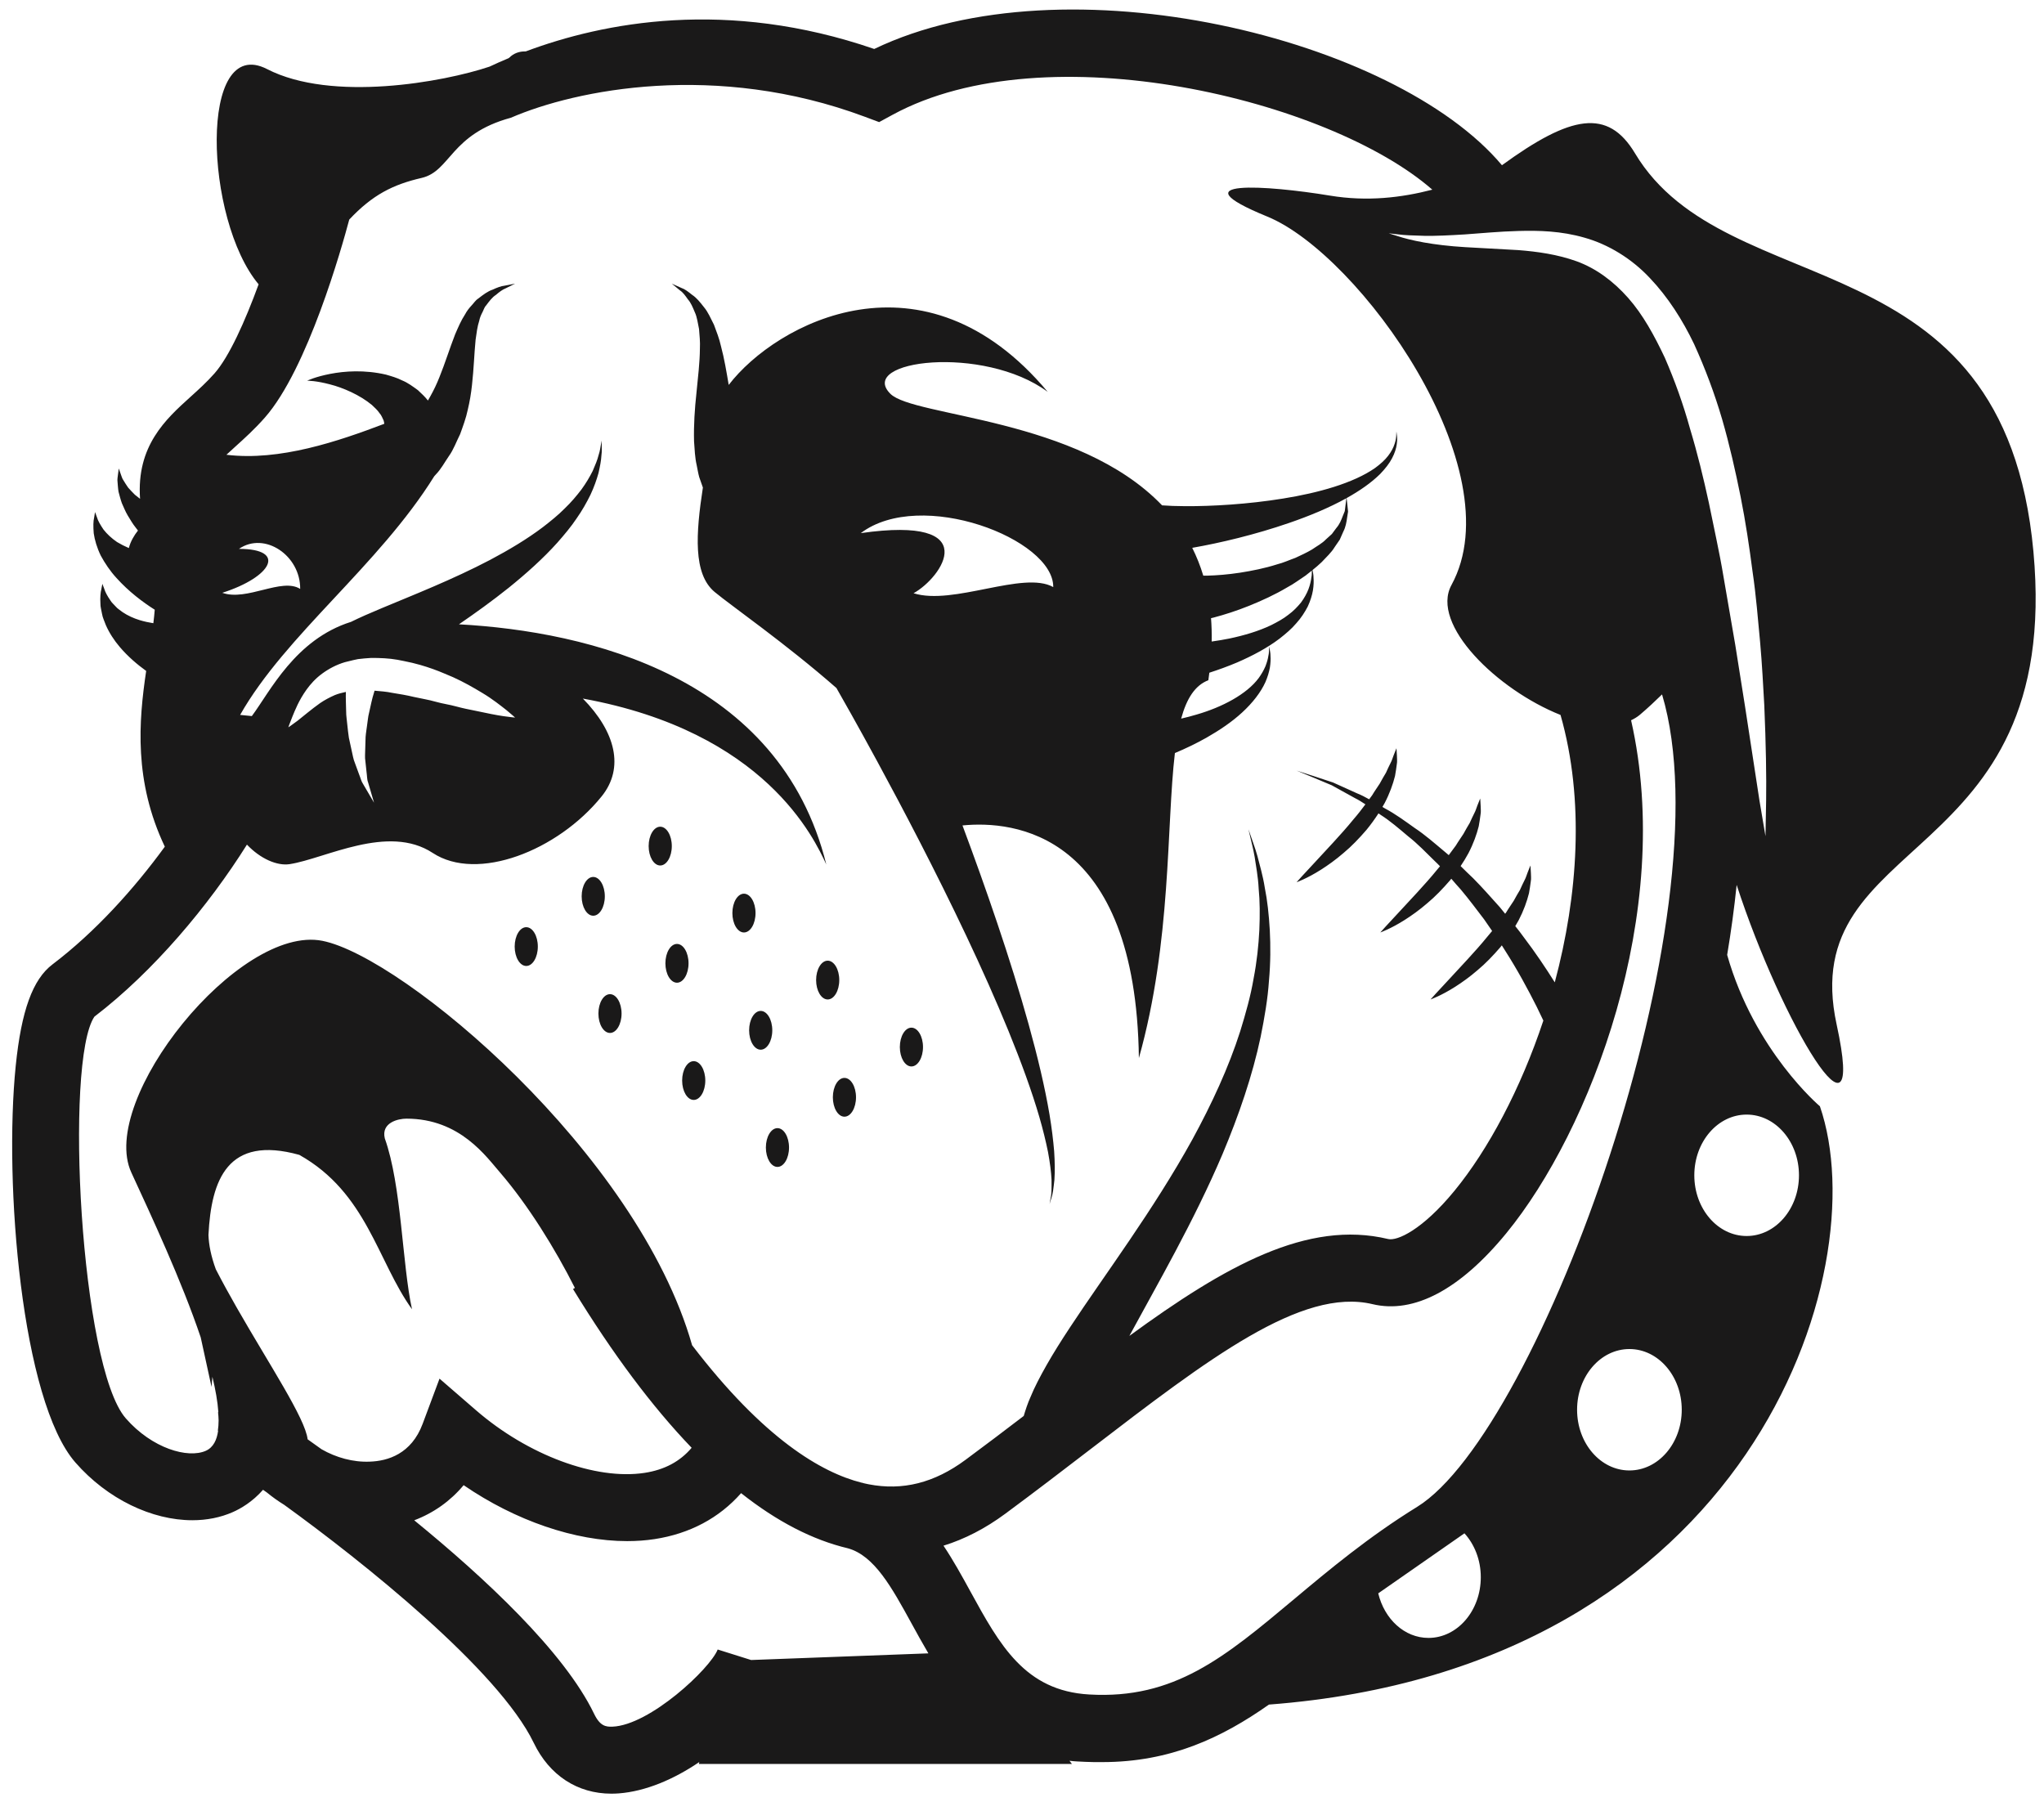 <?xml version="1.0" encoding="UTF-8"?>
<!DOCTYPE svg PUBLIC "-//W3C//DTD SVG 1.1//EN" "http://www.w3.org/Graphics/SVG/1.1/DTD/svg11.dtd">
<svg version="1.1" xmlns="http://www.w3.org/2000/svg" xmlns:xlink="http://www.w3.org/1999/xlink" x="0" y="0" width="575" height="507" viewBox="0, 0, 575, 507">
  <g id="Layer_1">
    <path d="M259.65,294.546 C259.65,297.558 258.192,300.001 256.391,300.001 C254.594,300.001 253.136,297.558 253.136,294.546 C253.136,291.532 254.594,289.09 256.391,289.09 C258.192,289.09 259.65,291.532 259.65,294.546 M229.581,275.702 C229.581,272.689 231.039,270.246 232.839,270.246 C234.637,270.246 236.096,272.689 236.096,275.702 C236.096,278.715 234.637,281.157 232.839,281.157 C231.039,281.157 229.581,278.715 229.581,275.702 M206.026,256.858 C206.026,253.845 207.485,251.404 209.284,251.404 C211.083,251.404 212.541,253.845 212.541,256.858 C212.541,259.87 211.083,262.313 209.284,262.313 C207.485,262.313 206.026,259.87 206.026,256.858 M182.473,238.014 C182.473,235.002 183.931,232.561 185.729,232.561 C187.528,232.561 188.986,235.002 188.986,238.014 C188.986,241.027 187.528,243.469 185.729,243.469 C183.931,243.469 182.473,241.027 182.473,238.014 M240.806,308.676 C240.806,311.692 239.348,314.135 237.548,314.135 C235.75,314.135 234.292,311.692 234.292,308.676 C234.292,305.667 235.75,303.224 237.548,303.224 C239.348,303.224 240.806,305.667 240.806,308.676 M213.993,284.381 C215.793,284.381 217.251,286.823 217.251,289.834 C217.251,292.848 215.793,295.29 213.993,295.29 C212.196,295.29 210.736,292.848 210.736,289.834 C210.736,286.823 212.196,284.381 213.993,284.381 M190.441,265.537 C192.238,265.537 193.695,267.979 193.695,270.99 C193.695,274.003 192.238,276.447 190.441,276.447 C188.642,276.447 187.183,274.003 187.183,270.99 C187.183,267.979 188.642,265.537 190.441,265.537 M163.628,252.147 C163.628,249.135 165.085,246.693 166.885,246.693 C168.682,246.693 170.143,249.135 170.143,252.147 C170.143,255.161 168.682,257.602 166.885,257.602 C165.085,257.602 163.628,255.161 163.628,252.147 M218.706,317.356 C220.504,317.356 221.962,319.8 221.962,322.811 C221.962,325.823 220.504,328.266 218.706,328.266 C216.907,328.266 215.449,325.823 215.449,322.811 C215.449,319.8 216.907,317.356 218.706,317.356 M195.15,298.513 C196.949,298.513 198.407,300.957 198.407,303.967 C198.407,306.98 196.949,309.421 195.15,309.421 C193.352,309.421 191.894,306.98 191.894,303.967 C191.894,300.957 193.352,298.513 195.15,298.513 M171.596,279.669 C173.396,279.669 174.854,282.112 174.854,285.122 C174.854,288.135 173.396,290.58 171.596,290.58 C169.797,290.58 168.339,288.135 168.339,285.122 C168.339,282.112 169.797,279.669 171.596,279.669 M144.784,266.279 C144.784,263.268 146.242,260.826 148.041,260.826 C149.841,260.826 151.297,263.268 151.297,266.279 C151.297,269.292 149.841,271.736 148.041,271.736 C146.242,271.736 144.784,269.292 144.784,266.279 M296.292,165.15 C287.906,160.441 268.18,170.417 256.991,166.882 C264.932,162.501 277.228,144.941 242.145,149.974 C259.024,137.213 296.436,151.607 296.292,165.15 M362.682,147.094 C368.313,145.16 373.903,142.843 378.748,140.156 C378.7,140.564 378.604,141.348 378.467,142.452 C378.417,142.858 378.361,143.302 378.301,143.79 C378.112,144.248 377.911,144.746 377.695,145.274 C377.287,146.328 376.847,147.485 375.924,148.536 C375.523,149.075 375.108,149.636 374.677,150.215 C374.134,150.71 373.571,151.218 372.993,151.741 C371.953,152.852 370.431,153.642 369.068,154.588 C367.619,155.449 366,156.194 364.399,156.935 C362.682,157.54 361.068,158.304 359.27,158.756 C355.8,159.863 352.185,160.579 348.812,161.106 C345.435,161.625 342.27,161.867 339.629,161.937 C339.246,161.93 338.868,161.933 338.497,161.936 C337.657,159.153 336.611,156.549 335.389,154.11 C343.188,152.748 353.058,150.417 362.682,147.094 M368.898,162.476 C368.792,163.426 368.535,164.545 368.079,165.758 C367.614,166.966 366.911,168.235 365.99,169.488 C365.001,170.696 363.848,171.914 362.397,172.965 C361.022,174.071 359.334,174.975 357.604,175.852 C354.075,177.545 350.004,178.745 345.871,179.618 C344.207,179.96 342.53,180.23 340.86,180.467 C340.904,178.193 340.839,176.005 340.676,173.899 C340.91,173.844 341.139,173.787 341.383,173.734 C344.429,172.93 347.851,171.841 351.398,170.414 C354.94,168.979 358.639,167.303 362.148,165.21 C363.938,164.28 365.595,162.998 367.26,161.919 C367.863,161.451 368.449,160.984 369.035,160.514 C369.021,161.015 369.071,161.673 368.898,162.476 M246.773,214.177 C253.938,227.374 263.252,245.124 271.814,263.228 C280.38,281.319 288.178,299.801 292.369,314.184 C293.411,317.779 294.218,321.11 294.821,324.089 C295.373,327.076 295.699,329.703 295.811,331.882 C295.819,334.045 295.852,335.795 295.566,336.931 C295.363,338.093 295.257,338.715 295.257,338.715 C295.257,338.715 295.438,338.11 295.773,336.976 C296.196,335.853 296.371,334.11 296.619,331.897 C296.767,329.669 296.753,326.964 296.547,323.861 C296.288,320.771 295.869,317.293 295.24,313.529 C292.704,298.464 287.032,278.917 280.549,259.707 C277.381,250.29 274.021,240.949 270.756,232.204 C285.055,230.785 319.544,233.989 320.382,297.645 C329.605,264.85 328.094,232.269 330.511,211.842 C333.483,210.593 336.504,209.152 339.437,207.496 C343.058,205.429 346.549,203.091 349.452,200.407 C352.358,197.74 354.678,194.758 355.979,191.873 C356.606,190.409 357.011,189.031 357.235,187.787 C357.42,186.529 357.479,185.453 357.406,184.562 C357.43,183.68 357.204,182.999 357.162,182.538 C357.084,182.082 357.042,181.837 357.042,181.837 C357.042,181.837 357.029,182.086 357.001,182.552 C356.946,183.012 357.015,183.691 356.799,184.526 C356.684,185.371 356.395,186.354 355.979,187.433 C355.523,188.5 354.889,189.628 354.075,190.756 C350.693,195.298 343.854,198.913 336.625,201.011 C335.183,201.445 333.727,201.818 332.271,202.155 C333.79,196.598 336.116,192.805 339.924,191.355 C340.031,190.639 340.112,189.943 340.199,189.243 C342.805,188.399 345.431,187.45 348.021,186.351 C352.281,184.508 356.431,182.32 359.95,179.655 C361.688,178.289 363.327,176.92 364.646,175.349 C366.019,173.851 367.059,172.2 367.878,170.639 C368.627,169.027 369.102,167.485 369.34,166.094 C369.564,164.696 369.589,163.49 369.506,162.499 C369.515,161.581 369.294,160.874 369.222,160.367 C370.122,159.64 370.998,158.903 371.806,158.125 C373.126,156.685 374.507,155.481 375.444,153.919 C375.94,153.191 376.424,152.486 376.895,151.802 C377.23,151.037 377.557,150.295 377.869,149.584 C378.583,148.223 378.788,146.816 378.96,145.596 C379.052,144.999 379.139,144.439 379.222,143.921 C379.166,143.397 379.12,142.918 379.074,142.481 C378.951,141.322 378.863,140.514 378.82,140.116 C382.506,138.065 385.758,135.804 388.257,133.332 C389.659,131.873 390.824,130.408 391.584,128.942 C392.366,127.496 392.774,126.1 392.926,124.957 C393.097,123.8 393.055,122.91 392.937,122.299 C392.87,121.699 392.835,121.379 392.835,121.379 C392.835,121.379 392.816,121.702 392.779,122.307 C392.793,122.91 392.678,123.775 392.333,124.823 C392.007,125.862 391.412,127.061 390.488,128.237 C389.582,129.428 388.307,130.561 386.826,131.649 C380.713,135.919 370.849,138.662 360.938,140.247 C351.006,141.86 340.882,142.432 333.456,142.392 C330.898,142.383 328.664,142.295 326.909,142.162 C303.209,117.437 257.051,117.333 250.475,110.781 C241.025,101.359 276.672,96.883 294.729,110.233 C259.882,68.551 218.304,90.912 204.995,108.283 C204.375,104.621 203.76,100.881 202.802,97.321 C202.342,95.236 201.538,93.21 200.846,91.352 C199.917,89.533 199.185,87.769 198.024,86.397 C196.932,84.998 195.951,83.759 194.705,82.945 C193.578,82.045 192.657,81.323 191.736,81.021 C189.984,80.239 188.986,79.793 188.986,79.793 C188.986,79.793 189.83,80.49 191.305,81.709 C192.128,82.245 192.8,83.2 193.506,84.207 C194.332,85.107 194.875,86.439 195.459,87.834 C196.099,89.18 196.292,90.903 196.646,92.55 C196.78,94.329 196.996,96.109 196.891,98.09 C196.866,101.954 196.343,106.195 195.914,110.582 C195.437,114.937 195.127,119.57 195.242,124.123 C195.418,126.446 195.474,128.691 196.005,130.944 C196.237,132.06 196.403,133.153 196.696,134.213 C197.055,135.228 197.398,136.207 197.729,137.152 C195.754,150.075 194.932,161.438 201.039,166.527 C205.73,170.434 220.927,180.959 235.298,193.547 C236.876,196.302 241.145,203.809 246.773,214.177 M496.834,225.098 C496.714,231.543 496.65,235.226 496.65,235.226 C496.65,235.226 496.038,231.594 494.962,225.241 C493.991,218.894 492.602,209.83 490.932,198.95 C490.07,193.534 489.142,187.667 488.156,181.457 C487.09,175.284 485.968,168.77 484.809,162.037 C483.694,155.3 482.126,148.437 480.723,141.452 C479.21,134.491 477.503,127.471 475.427,120.611 C473.519,113.692 471.098,106.999 468.339,100.647 C465.397,94.422 462.179,88.498 458.005,83.79 C453.856,79.096 449.001,75.512 443.583,73.524 C438.162,71.563 432.472,70.773 427.104,70.357 C421.629,70.053 416.609,69.773 412.156,69.526 C407.647,69.258 403.71,68.768 400.508,68.197 C397.292,67.624 394.804,66.964 393.18,66.424 C391.532,65.909 390.654,65.632 390.654,65.632 C390.654,65.632 391.569,65.735 393.285,65.926 C395.007,66.178 397.522,66.248 400.684,66.341 C403.866,66.401 407.722,66.211 412.152,65.938 C416.591,65.635 421.606,65.119 427.228,64.974 C432.826,64.821 439.161,64.954 445.777,66.872 C452.388,68.727 458.968,72.718 464.078,78.166 C469.239,83.586 473.329,90.024 476.582,96.822 C479.688,103.665 482.354,110.761 484.458,117.954 C486.547,125.161 488.18,132.436 489.629,139.604 C491.064,146.772 492.113,153.884 493.006,160.752 C494.026,167.614 494.532,174.29 495.136,180.599 C495.706,186.912 495.991,192.897 496.314,198.41 C496.787,209.449 496.93,218.653 496.834,225.098 M491.351,313.546 C499.479,313.546 506.071,321.19 506.071,330.623 C506.071,340.053 499.479,347.701 491.351,347.701 C483.222,347.701 476.628,340.053 476.628,330.623 C476.628,321.19 483.222,313.546 491.351,313.546 M458.374,413.653 C450.243,413.653 443.651,406.007 443.651,396.576 C443.651,387.144 450.243,379.498 458.374,379.498 C466.503,379.498 473.095,387.144 473.095,396.576 C473.095,406.007 466.503,413.653 458.374,413.653 M401.843,460.762 C395.079,460.762 389.439,455.438 387.714,448.226 L411.968,431.337 C414.788,434.447 416.564,438.817 416.564,443.687 C416.564,453.115 409.972,460.762 401.843,460.762 M306.396,476.674 C288.301,475.645 281.209,462.698 272.992,447.709 C270.596,443.332 268.163,438.913 265.415,434.814 C271.388,432.967 277.192,429.97 282.799,425.826 C291.217,419.601 299.204,413.478 306.814,407.639 C339.979,382.19 366.165,362.126 386.1,366.871 C397.762,369.663 410.763,362.757 423.754,346.901 C447.305,318.165 471.1,256.676 458.843,202.618 C459.729,202.195 460.571,201.704 461.317,201.071 C463.585,199.153 465.661,197.186 467.553,195.343 C485.998,256.955 433.104,402.615 398.659,423.893 C384.944,432.363 373.844,441.651 364.053,449.85 C344.497,466.218 330.351,478.082 306.396,476.674 M211.292,466.977 L201.896,464.023 C199.78,469.406 182.79,485.338 172.271,485.728 C170.429,485.792 168.793,485.573 167.129,482.117 C158.72,464.671 136.321,443.826 116.526,427.674 C121.974,425.613 126.71,422.256 130.425,417.792 C145.037,427.799 161.755,433.532 176.441,433.532 C179.082,433.532 181.658,433.343 184.142,432.965 C194.031,431.456 202.325,427.023 208.48,420.038 C218.557,428.01 228.582,433.195 238.521,435.552 C245.957,437.612 250.838,446.493 256.467,456.763 C257.951,459.47 259.496,462.285 261.163,465.107 L211.292,466.977 z M86.541,404.892 C85.849,398.977 75.833,383.989 66.634,367.911 L66.669,367.947 L66.574,367.804 C64.538,364.241 62.551,360.632 60.71,357.056 C59.374,353.412 58.739,350.207 58.642,347.404 C59.426,331.888 64.001,319.262 84.202,324.878 C103.213,335.543 106.167,354.801 115.902,368.306 C113.123,355.685 112.995,333.515 108.245,320.23 C107.188,315.785 112.022,314.687 114.324,314.687 C129.513,314.687 136.833,325.484 140.858,330.058 C148.544,339.025 156.118,351.186 161.723,362.304 L161.199,362.624 C172.322,380.822 183.463,395.715 194.569,407.278 C191.293,411.141 186.936,413.475 181.297,414.337 C167.53,416.421 148.487,409.351 133.896,396.708 L123.641,387.826 L118.896,400.537 C115.731,409.025 109.072,411.007 104.038,411.173 C99.361,411.382 94.519,410.027 90.446,407.681 C88.992,406.631 87.684,405.7 86.541,404.892 M97.041,186.272 C97.377,186.19 97.723,186.104 98.065,186.02 C98.936,185.801 99.816,185.582 100.714,185.411 C101.932,185.271 103.183,185.146 104.442,185.081 C106.9,185.081 109.435,185.171 111.795,185.597 C112.416,185.697 113.016,185.837 113.626,185.957 C115.193,186.263 116.73,186.623 118.218,187.052 C120.636,187.75 122.948,188.579 125.099,189.506 C128.323,190.778 131.188,192.293 133.719,193.766 C134.374,194.146 135.021,194.531 135.63,194.901 C138.594,196.666 140.858,198.514 142.461,199.759 C144.038,201.046 144.9,201.856 144.9,201.856 C144.9,201.856 143.703,201.766 141.693,201.472 C139.683,201.196 136.887,200.617 133.596,199.915 C131.94,199.59 130.159,199.23 128.329,198.732 C126.498,198.218 124.515,197.963 122.556,197.406 C120.59,196.834 118.521,196.528 116.487,196.068 C114.433,195.57 112.388,195.233 110.35,194.907 C108.648,194.546 106.993,194.444 105.363,194.298 C105.306,194.504 105.246,194.695 105.188,194.914 C104.65,196.545 104.287,198.501 103.803,200.611 C103.519,201.67 103.467,202.766 103.282,203.888 C103.146,205.009 102.934,206.164 102.847,207.316 C102.814,208.468 102.777,209.621 102.741,210.759 C102.732,211.899 102.598,213.055 102.784,214.119 C102.897,215.208 103.013,216.257 103.119,217.255 C103.276,218.242 103.216,219.265 103.542,220.077 C104.548,223.513 105.22,225.804 105.22,225.804 C105.22,225.804 103.992,223.706 102.148,220.558 C101.604,219.774 101.424,218.796 101.007,217.818 C100.638,216.815 100.252,215.757 99.852,214.665 C99.378,213.566 99.221,212.386 98.937,211.19 C98.674,209.982 98.406,208.754 98.141,207.529 C97.933,206.292 97.846,205.052 97.694,203.821 C97.593,202.591 97.363,201.362 97.377,200.191 C97.33,198.209 97.243,196.328 97.294,194.646 C96.21,194.873 95.164,195.141 94.179,195.539 C92.733,196.182 91.327,196.917 90.052,197.789 C87.533,199.576 85.336,201.483 83.727,202.736 C82.108,203.965 81.109,204.604 81.109,204.604 C81.109,204.604 81.491,203.476 82.254,201.592 C83.023,199.732 84.064,197.028 86.234,193.989 C87.324,192.474 88.742,190.878 90.592,189.52 C92.439,188.159 94.635,186.975 97.041,186.272 M57.896,408.124 C52.852,410.349 42.819,407.493 35.394,399.004 C22.589,384.374 18.101,298.489 26.552,286.001 C43.175,273.293 58.682,254.799 69.468,237.602 C73.236,241.566 77.938,243.644 81.502,243.09 C91.51,241.533 109.177,231.691 121.723,239.938 C134.268,248.181 156.875,239.349 169.241,224.037 C175.742,215.991 173.123,205.83 163.967,196.514 C215.31,205.847 229.073,235.954 232.447,243.18 C219.366,190.376 165.505,177.623 129.108,175.625 C133.682,172.487 138.471,169.053 143.096,165.35 C148.032,161.365 152.794,157.112 156.802,152.642 C158.783,150.388 160.647,148.17 162.183,145.87 C163.771,143.627 165.041,141.335 166.1,139.193 C167.124,137.018 167.841,134.946 168.362,133.087 C168.791,131.197 169.111,129.566 169.181,128.19 C169.37,126.835 169.254,125.757 169.264,125.037 C169.25,124.315 169.241,123.931 169.241,123.931 C169.241,123.931 169.177,124.31 169.051,125.023 C168.905,125.729 168.818,126.777 168.385,128.046 C168.073,129.336 167.456,130.827 166.729,132.493 C165.906,134.127 164.879,135.896 163.568,137.692 C162.211,139.464 160.676,141.307 158.831,143.066 C157.049,144.872 154.943,146.57 152.753,148.265 C148.322,151.623 143.188,154.685 137.908,157.484 C127.294,163.059 116.054,167.454 107.43,171.067 C104.142,172.438 101.223,173.711 98.761,174.929 C83.008,179.886 75.953,194.597 70.843,201.439 L67.549,201.109 C80.321,178.598 106.495,159.131 122.147,133.989 C122.29,133.828 122.43,133.671 122.573,133.509 C124.064,131.987 125.021,130.138 126.285,128.295 C127.583,126.506 128.379,124.234 129.441,122.129 C130.239,119.91 131.103,117.61 131.585,115.284 C132.146,112.944 132.534,110.618 132.772,108.328 C133.292,103.767 133.407,99.416 133.793,95.564 C134.056,93.694 134.286,91.84 134.808,90.26 C134.981,89.4 135.284,88.656 135.649,87.974 C136.026,87.305 136.209,86.469 136.724,85.957 C137.603,84.792 138.437,83.639 139.503,82.961 C140.459,82.14 141.366,81.456 142.236,81.118 C143.929,80.276 144.9,79.793 144.9,79.793 C144.9,79.793 143.828,80.001 141.948,80.364 C140.957,80.472 139.862,80.888 138.594,81.477 C137.23,81.922 135.966,82.873 134.539,83.984 C133.747,84.475 133.29,85.285 132.606,85.989 C131.93,86.715 131.314,87.516 130.845,88.407 C129.699,90.15 128.889,92.077 128.02,94.084 C126.465,98.082 125.181,102.253 123.631,106.062 C122.876,107.972 122.021,109.772 121.095,111.415 C120.872,111.851 120.632,112.268 120.383,112.672 C119.554,111.609 118.557,110.686 117.566,109.759 C116.154,108.728 114.696,107.646 113.16,107.029 C111.651,106.255 110.106,105.834 108.6,105.389 C102.534,103.98 96.925,104.392 92.882,105.178 C90.876,105.561 89.191,106.048 88.116,106.421 C87.031,106.831 86.413,107.065 86.413,107.065 C86.413,107.065 87.069,107.123 88.225,107.222 C89.388,107.36 90.937,107.628 92.799,108.121 C96.471,109.046 101.254,111.112 104.631,113.934 C105.415,114.686 106.207,115.375 106.715,116.161 C107.362,116.866 107.599,117.674 107.925,118.301 C108.017,118.632 108.072,118.935 108.105,119.219 C95.221,124.11 78.7,129.771 63.695,127.929 C64.452,127.221 65.279,126.473 66.185,125.653 C68.734,123.352 71.624,120.743 74.48,117.503 C86.547,103.823 96.156,69.617 98.249,61.765 C104.772,54.814 110.539,51.915 118.599,50.053 C126.793,48.16 126.645,37.755 143.726,33.119 C162.001,25.205 201.43,17.226 243.287,32.845 L247.31,34.348 L251.084,32.294 C294.4,8.727 373.918,27.981 402.928,53.358 C394.153,55.634 384.557,56.746 374.165,55.033 C356.339,52.094 330.59,50.323 356.5,60.922 C382.408,71.522 425.985,132.175 408.319,164.562 C402.267,175.661 421.215,194.055 438.995,201.123 C445.823,225.069 443.891,251.997 437.377,276.345 C434.856,272.339 431.95,267.983 428.59,263.567 C427.861,262.539 427.07,261.531 426.263,260.528 C426.601,259.966 426.929,259.402 427.232,258.839 C428.604,256.207 429.542,253.58 430.117,251.281 C430.337,250.104 430.484,249.022 430.609,248.078 C430.802,247.149 430.646,246.271 430.659,245.598 C430.604,244.224 430.521,243.469 430.521,243.469 C430.521,243.469 430.237,244.188 429.735,245.445 C429.473,246.06 429.308,246.822 428.86,247.635 C428.456,248.45 428.01,249.359 427.578,250.353 C427.012,251.301 426.4,252.318 425.825,253.411 C425.153,254.469 424.371,255.535 423.686,256.692 C423.598,256.811 423.508,256.934 423.419,257.052 C422.912,256.436 422.404,255.817 421.905,255.186 C419.462,252.476 417.024,249.685 414.415,247.058 C413.212,245.939 412.054,244.779 410.89,243.638 C411.696,242.436 412.443,241.216 413.1,239.997 C414.471,237.363 415.409,234.737 415.985,232.438 C416.205,231.26 416.353,230.179 416.477,229.234 C416.67,228.306 416.514,227.427 416.527,226.753 C416.471,225.381 416.39,224.626 416.39,224.626 C416.39,224.626 416.104,225.344 415.602,226.602 C415.34,227.217 415.175,227.977 414.729,228.79 C414.324,229.607 413.878,230.515 413.444,231.509 C412.879,232.458 412.267,233.476 411.69,234.568 C411.019,235.623 410.238,236.691 409.553,237.848 C408.899,238.728 408.232,239.641 407.547,240.555 C407.146,240.211 406.754,239.858 406.338,239.532 C403.54,237.199 400.866,234.828 397.963,232.915 C395.148,230.904 392.457,228.935 389.651,227.446 C389.393,227.298 389.145,227.151 388.891,227.004 C389.11,226.623 389.341,226.245 389.545,225.864 C390.916,223.231 391.854,220.603 392.431,218.304 C392.65,217.126 392.798,216.045 392.922,215.101 C393.115,214.174 392.959,213.295 392.972,212.623 C392.918,211.249 392.835,210.493 392.835,210.493 C392.835,210.493 392.549,211.21 392.047,212.47 C391.785,213.083 391.619,213.844 391.174,214.657 C390.769,215.474 390.323,216.381 389.89,217.375 C389.325,218.326 388.713,219.342 388.137,220.435 C387.467,221.491 386.683,222.559 385.998,223.717 C385.723,224.089 385.442,224.469 385.162,224.849 C384.051,224.226 382.95,223.647 381.831,223.208 C379.327,222.076 377.031,221.038 374.994,220.12 C372.877,219.424 371.032,218.816 369.51,218.314 C366.478,217.335 364.744,216.775 364.744,216.775 C364.744,216.775 366.428,217.474 369.371,218.696 C370.835,219.312 372.611,220.057 374.648,220.915 C376.581,221.986 378.757,223.191 381.136,224.503 C382.139,224.995 383.119,225.613 384.105,226.27 C383.056,227.677 381.962,229.101 380.768,230.466 C378.932,232.737 376.953,234.915 375.086,236.964 C373.19,239.016 371.414,240.933 369.896,242.574 C366.8,245.844 364.744,248.181 364.744,248.181 C364.744,248.181 367.701,247.14 371.611,244.65 C373.563,243.412 375.771,241.842 377.961,239.943 C380.196,238.091 382.346,235.839 384.384,233.478 C385.612,231.982 386.75,230.406 387.784,228.81 C388.01,228.964 388.229,229.121 388.459,229.275 C391.07,230.941 393.548,233.084 396.124,235.26 C398.783,237.33 401.197,239.861 403.719,242.331 C404.19,242.763 404.637,243.226 405.085,243.688 C404.832,243.992 404.585,244.3 404.322,244.599 C402.486,246.87 400.508,249.047 398.641,251.098 C396.743,253.149 394.969,255.065 393.449,256.705 C390.354,259.977 388.299,262.313 388.299,262.313 C388.299,262.313 391.255,261.271 395.167,258.782 C397.118,257.545 399.325,255.976 401.516,254.076 C403.752,252.221 405.9,249.973 407.938,247.611 C408.051,247.475 408.155,247.332 408.265,247.193 C409.146,248.217 410.023,249.241 410.933,250.23 C413.243,252.968 415.377,255.858 417.517,258.649 C418.252,259.751 419.005,260.825 419.752,261.892 C419.33,262.415 418.901,262.934 418.455,263.444 C416.62,265.714 414.642,267.892 412.772,269.94 C410.878,271.993 409.102,273.909 407.584,275.549 C404.488,278.821 402.431,281.157 402.431,281.157 C402.431,281.157 405.389,280.115 409.3,277.626 C411.25,276.39 413.457,274.82 415.647,272.921 C417.884,271.067 420.032,268.817 422.071,266.455 C422.21,266.285 422.34,266.107 422.477,265.936 C422.752,266.368 423.033,266.796 423.291,267.232 C426.91,272.875 429.867,278.399 432.274,283.17 C432.955,284.545 433.581,285.852 434.163,287.096 C427.742,306.414 418.642,323.412 409.18,334.957 C400.095,346.041 393.009,349.165 390.497,348.548 C367.83,343.114 344.743,356.059 317.702,375.804 C325.411,361.55 335.814,343.689 343.917,324.635 C348.485,313.766 352.35,302.534 354.632,291.683 C355.727,286.247 356.638,280.969 356.972,275.902 C357.434,270.857 357.434,266.056 357.208,261.663 C356.951,257.269 356.514,253.256 355.806,249.768 C355.266,246.249 354.337,243.28 353.726,240.818 C353.045,238.371 352.286,236.518 351.877,235.227 C351.436,233.946 351.199,233.264 351.199,233.264 C351.199,233.264 351.365,233.968 351.674,235.29 C351.954,236.618 352.516,238.521 352.939,241.007 C353.294,243.505 353.91,246.496 354.08,249.993 C354.425,253.464 354.447,257.41 354.265,261.673 C354.047,265.936 353.574,270.54 352.641,275.326 C351.83,280.126 350.436,285.092 348.872,290.148 C345.643,300.26 340.867,310.577 335.438,320.523 C324.461,340.445 310.697,358.671 300.944,373.485 C298.501,377.194 296.298,380.695 294.434,383.979 C292.571,387.268 291.003,390.263 289.875,393.042 C289.15,394.607 288.446,396.754 287.986,398.321 C282.707,402.357 277.261,406.489 271.602,410.671 C262.829,417.163 253.917,419.398 244.359,417.544 C243.936,417.461 243.507,417.369 243.069,417.267 C242.846,417.209 242.636,417.134 242.409,417.08 L242.403,417.099 C231.119,414.263 214.86,404.78 194.696,378.427 C179.299,324.259 113.389,269.201 90.724,264.669 C67.171,259.957 27.522,309.421 36.944,329.836 C42.602,342.1 51.092,360.308 56.462,376.214 L59.506,390.151 L59.746,387.308 C60.635,390.949 61.224,394.302 61.423,397.246 L61.341,397.256 C61.427,398.002 61.475,398.791 61.496,399.582 C61.487,400.609 61.423,401.577 61.286,402.464 L61.355,402.499 C61.019,404.966 60.066,407.162 57.896,408.124 M67.22,154.404 C74.434,149.45 84.532,156.25 84.444,165.668 C79.255,162.393 69.456,169.217 62.534,166.761 C76.444,162.318 80.831,154.404 67.22,154.404 M572.023,155.14 C563.78,65.632 485.803,86.309 459.941,43.122 C452.303,30.368 441.885,32.387 422.515,46.479 C392.447,10.659 299.703,-12.054 245.926,13.776 C204.495,-0.495 169.751,6.279 147.892,14.463 C146.071,14.4 144.458,15.039 143.33,16.168 L143.087,16.363 C141.167,17.163 139.373,17.962 137.71,18.745 C124.749,23.097 93.343,28.802 75.129,19.434 C55.787,9.488 57.487,61.798 72.752,79.98 C68.926,90.425 64.451,100.388 60.346,105.036 C58.199,107.475 55.835,109.609 53.553,111.671 C46.636,117.923 38.356,125.41 39.401,140.32 C38.915,139.941 38.444,139.552 37.953,139.181 C37.248,138.522 36.665,137.82 36.047,137.168 C35.536,136.48 35.153,135.779 34.75,135.156 C34.298,134.54 34.206,133.915 33.987,133.418 C33.624,132.375 33.411,131.781 33.411,131.781 C33.411,131.781 33.329,132.409 33.186,133.511 C33.149,134.067 32.943,134.797 33.066,135.582 C33.143,136.375 33.176,137.327 33.346,138.344 C33.618,139.307 33.875,140.429 34.287,141.562 C34.779,142.613 35.242,143.861 35.914,144.976 C36.6,146.066 37.28,147.323 38.135,148.366 C38.352,148.662 38.586,148.952 38.81,149.245 C37.727,150.622 36.731,152.276 36.246,154.174 C35.085,153.682 33.981,153.11 32.923,152.481 C31.405,151.443 30.098,150.227 29.123,148.975 C28.254,147.691 27.53,146.47 27.282,145.532 C26.934,144.589 26.735,144.049 26.735,144.049 C26.735,144.049 26.644,144.617 26.478,145.613 C26.225,146.65 26.216,148.116 26.367,150.019 C26.634,151.878 27.26,154.057 28.347,156.299 C29.501,158.429 30.996,160.675 32.769,162.59 C36.18,166.399 40.26,169.459 43.529,171.518 C43.434,172.748 43.301,174.014 43.139,175.316 C41.87,175.118 40.574,174.837 39.305,174.455 C37.575,173.925 35.934,173.178 34.511,172.22 C33.881,171.698 33.057,171.249 32.57,170.642 C32.058,170.048 31.388,169.511 31.042,168.881 C30.195,167.671 29.583,166.506 29.326,165.629 C28.989,164.747 28.797,164.24 28.797,164.24 C28.797,164.24 28.694,164.771 28.517,165.698 C28.268,166.663 28.148,168.038 28.251,169.816 C28.227,170.723 28.525,171.623 28.7,172.673 C28.863,173.747 29.366,174.7 29.769,175.832 C30.701,177.977 32.088,180.133 33.73,182.046 C35.997,184.707 38.642,186.955 41.121,188.741 C39.009,202.887 37.621,219.766 46.367,238.179 C37.755,249.998 26.832,262.146 14.767,271.293 C9.194,275.515 6.005,284.314 4.423,299.82 C1.059,332.763 6.043,394.072 21.215,411.418 C30.261,421.754 42.776,427.656 54.105,427.656 C58.129,427.656 62.003,426.913 65.519,425.356 C67.689,424.396 71.026,422.488 73.991,419.092 C74.34,419.335 74.689,419.582 75.055,419.837 C76.6,421.108 78.243,422.278 79.967,423.341 C101.938,439.229 140.235,469.729 150.154,490.297 C154.571,499.457 162.455,504.577 171.992,504.577 C172.672,504.577 173.363,504.549 174.062,504.5 C181.581,503.932 189.556,500.555 196.732,495.668 L196.589,496.217 L301.542,496.217 L300.852,495.32 C302.295,495.517 303.778,495.536 305.319,495.624 C306.943,495.717 308.53,495.696 310.094,495.696 C329.237,495.696 343.721,488.842 356.965,479.515 C492.18,469.277 528.004,357.808 511.96,311.206 C511.96,311.206 493.548,295.681 485.87,268.628 C486.984,261.95 487.882,255.362 488.538,248.927 C501.227,287.956 525.3,327.919 516.671,288.226 C504.894,234.05 580.269,244.647 572.023,155.14" fill="#1A1919"/>
  </g>
</svg>
